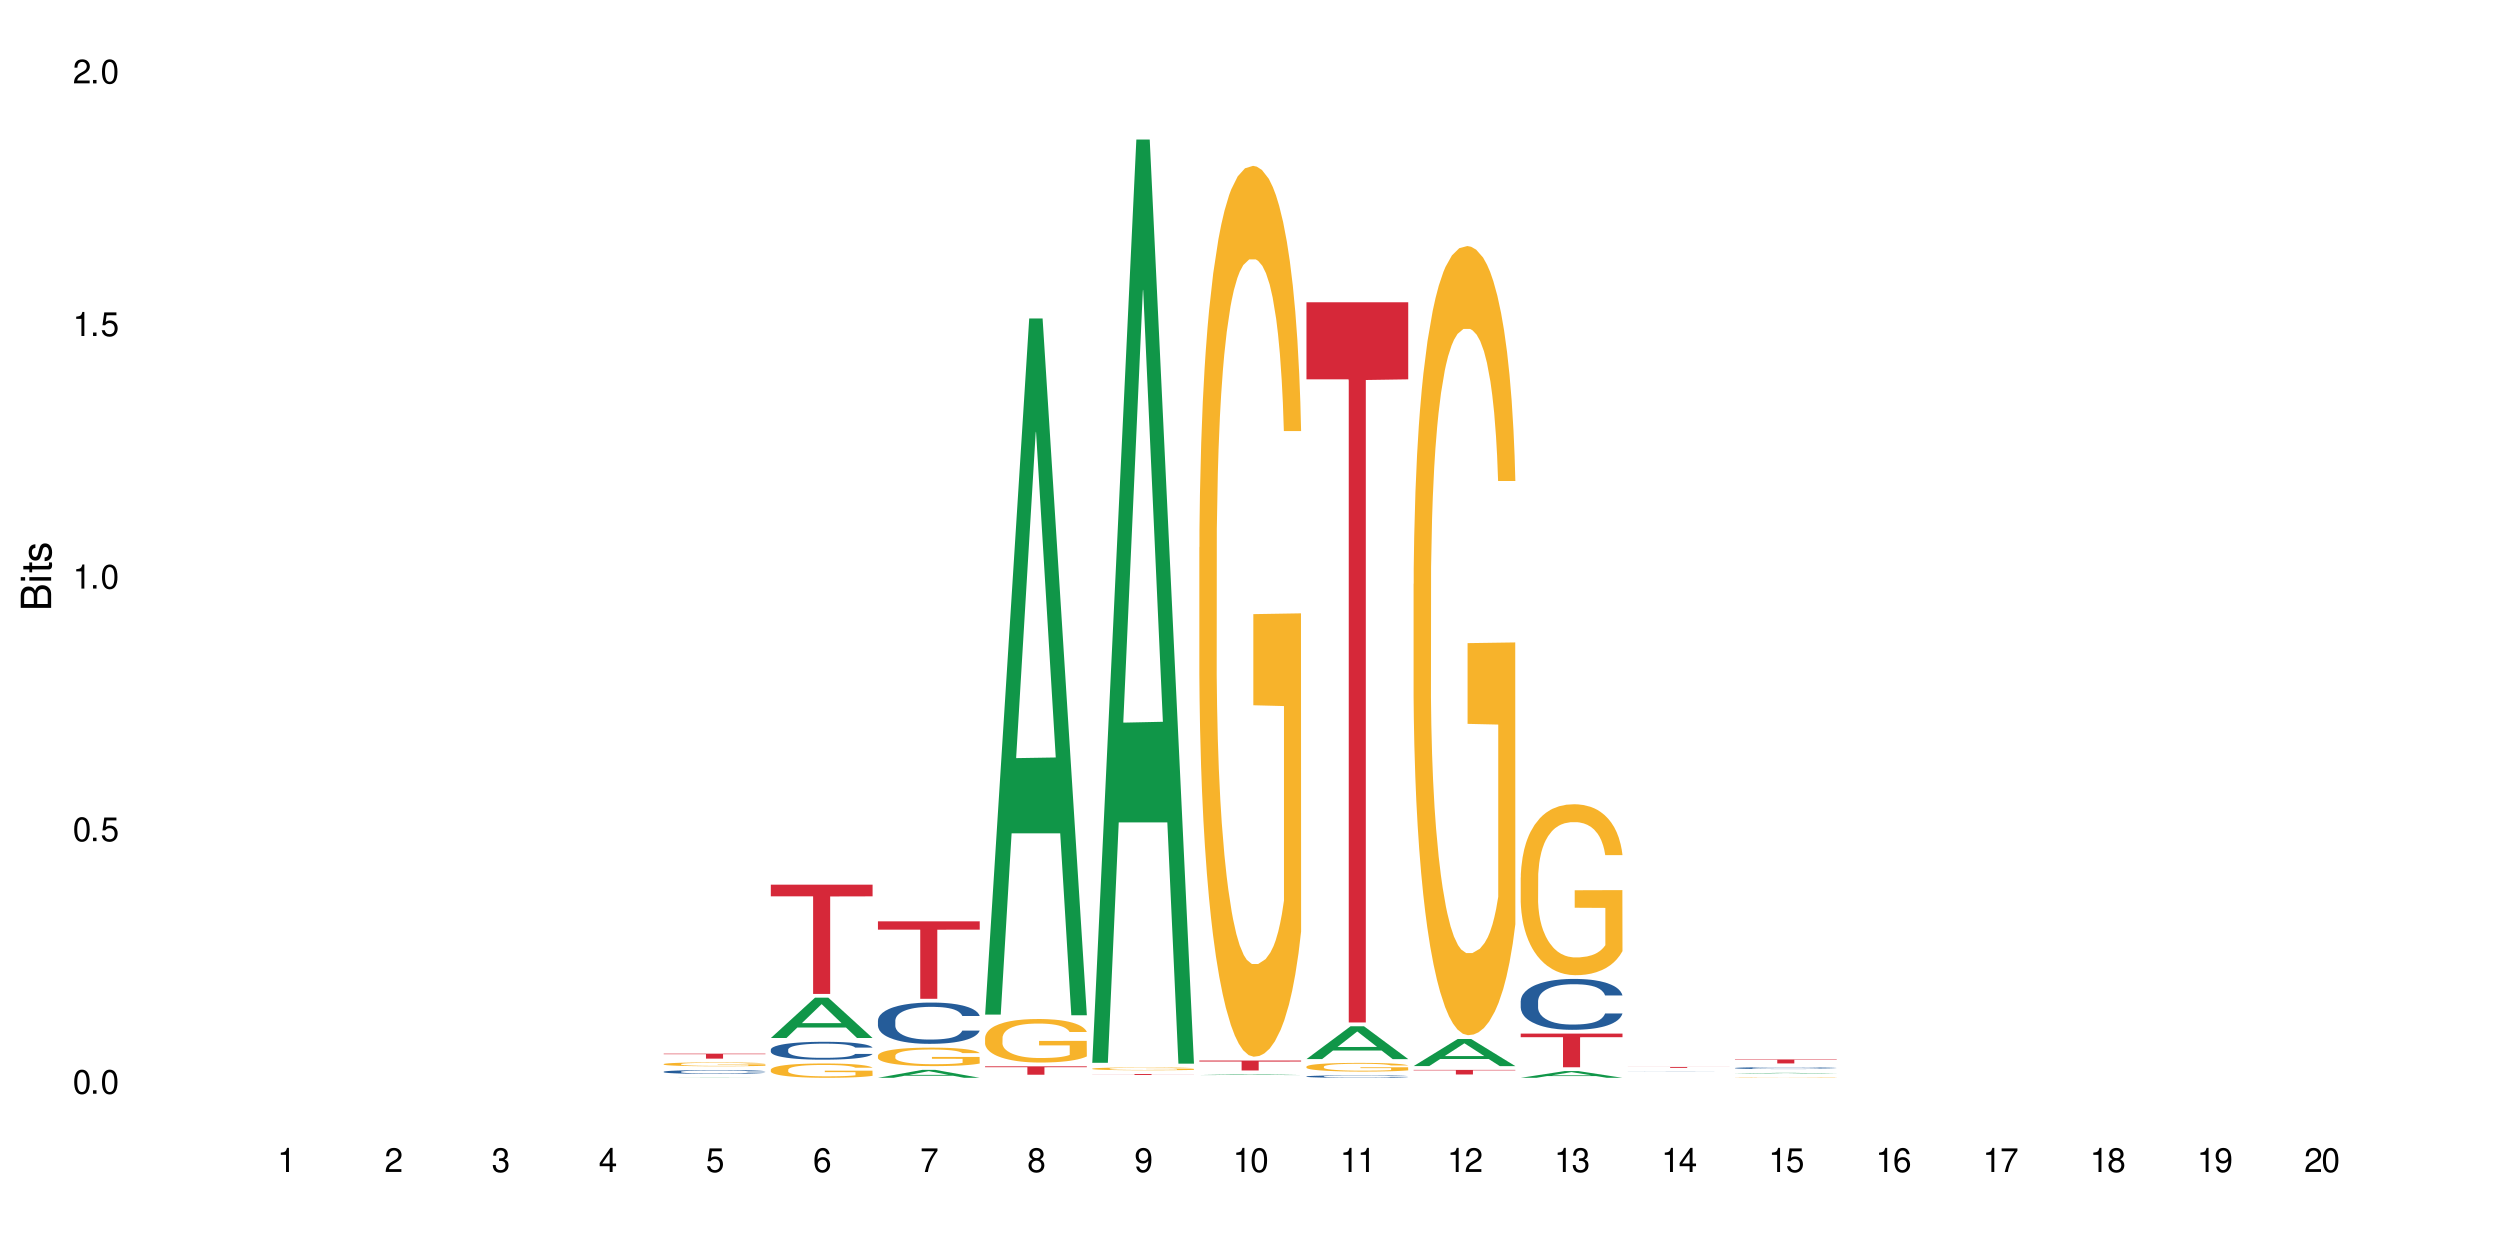 <?xml version="1.0" encoding="UTF-8"?>
<svg xmlns="http://www.w3.org/2000/svg" xmlns:xlink="http://www.w3.org/1999/xlink" width="720" height="360" viewBox="0 0 720 360">
<defs>
<g>
<g id="glyph-0-0">
</g>
<g id="glyph-0-1">
<path d="M 2.641 -6.938 C 2 -6.938 1.422 -6.656 1.078 -6.172 C 0.641 -5.562 0.406 -4.641 0.406 -3.359 C 0.406 -1.016 1.188 0.219 2.641 0.219 C 4.078 0.219 4.859 -1.016 4.859 -3.297 C 4.859 -4.641 4.656 -5.547 4.203 -6.172 C 3.844 -6.656 3.281 -6.938 2.641 -6.938 Z M 2.641 -6.188 C 3.547 -6.188 4 -5.25 4 -3.375 C 4 -1.406 3.562 -0.484 2.625 -0.484 C 1.734 -0.484 1.281 -1.438 1.281 -3.344 C 1.281 -5.25 1.734 -6.188 2.641 -6.188 Z M 2.641 -6.188 "/>
</g>
<g id="glyph-0-2">
<path d="M 1.828 -1 L 0.828 -1 L 0.828 0 L 1.828 0 Z M 1.828 -1 "/>
</g>
<g id="glyph-0-3">
<path d="M 4.562 -6.797 L 1.062 -6.797 L 0.547 -3.094 L 1.328 -3.094 C 1.719 -3.562 2.047 -3.734 2.578 -3.734 C 3.484 -3.734 4.062 -3.109 4.062 -2.094 C 4.062 -1.125 3.484 -0.531 2.578 -0.531 C 1.828 -0.531 1.375 -0.906 1.188 -1.672 L 0.328 -1.672 C 0.453 -1.109 0.547 -0.844 0.75 -0.594 C 1.125 -0.078 1.828 0.219 2.594 0.219 C 3.969 0.219 4.922 -0.781 4.922 -2.219 C 4.922 -3.562 4.031 -4.484 2.719 -4.484 C 2.25 -4.484 1.859 -4.359 1.469 -4.062 L 1.734 -5.969 L 4.562 -5.969 Z M 4.562 -6.797 "/>
</g>
<g id="glyph-0-4">
<path d="M 2.484 -4.938 L 2.484 0 L 3.328 0 L 3.328 -6.938 L 2.766 -6.938 C 2.469 -5.875 2.281 -5.734 0.984 -5.562 L 0.984 -4.938 Z M 2.484 -4.938 "/>
</g>
<g id="glyph-0-5">
<path d="M 4.859 -0.828 L 1.281 -0.828 C 1.359 -1.406 1.672 -1.781 2.5 -2.281 L 3.469 -2.828 C 4.406 -3.344 4.906 -4.062 4.906 -4.906 C 4.906 -5.484 4.672 -6.031 4.266 -6.406 C 3.859 -6.766 3.375 -6.938 2.719 -6.938 C 1.859 -6.938 1.219 -6.625 0.844 -6.031 C 0.609 -5.672 0.5 -5.234 0.484 -4.531 L 1.328 -4.531 C 1.359 -5.016 1.406 -5.281 1.531 -5.516 C 1.75 -5.938 2.188 -6.203 2.703 -6.203 C 3.469 -6.203 4.031 -5.641 4.031 -4.891 C 4.031 -4.344 3.719 -3.859 3.125 -3.516 L 2.234 -3 C 0.812 -2.172 0.406 -1.531 0.328 -0.016 L 4.859 -0.016 Z M 4.859 -0.828 "/>
</g>
<g id="glyph-0-6">
<path d="M 2.125 -3.188 L 2.578 -3.188 C 3.5 -3.188 3.984 -2.766 3.984 -1.922 C 3.984 -1.062 3.469 -0.531 2.594 -0.531 C 1.656 -0.531 1.203 -1 1.156 -2.016 L 0.312 -2.016 C 0.344 -1.453 0.438 -1.094 0.609 -0.781 C 0.953 -0.109 1.625 0.219 2.547 0.219 C 3.953 0.219 4.859 -0.625 4.859 -1.938 C 4.859 -2.828 4.516 -3.297 3.703 -3.594 C 4.344 -3.844 4.656 -4.328 4.656 -5.031 C 4.656 -6.219 3.875 -6.938 2.578 -6.938 C 1.203 -6.938 0.484 -6.172 0.453 -4.703 L 1.297 -4.703 C 1.312 -5.125 1.344 -5.359 1.453 -5.578 C 1.641 -5.969 2.062 -6.203 2.594 -6.203 C 3.344 -6.203 3.797 -5.75 3.797 -5 C 3.797 -4.516 3.609 -4.219 3.25 -4.047 C 3.016 -3.953 2.703 -3.922 2.125 -3.906 Z M 2.125 -3.188 "/>
</g>
<g id="glyph-0-7">
<path d="M 3.141 -1.672 L 3.141 0 L 3.984 0 L 3.984 -1.672 L 4.984 -1.672 L 4.984 -2.438 L 3.984 -2.438 L 3.984 -6.938 L 3.359 -6.938 L 0.266 -2.578 L 0.266 -1.672 Z M 3.141 -2.438 L 1 -2.438 L 3.141 -5.5 Z M 3.141 -2.438 "/>
</g>
<g id="glyph-0-8">
<path d="M 4.781 -5.125 C 4.609 -6.266 3.891 -6.938 2.844 -6.938 C 2.094 -6.938 1.422 -6.578 1.031 -5.953 C 0.594 -5.266 0.406 -4.422 0.406 -3.172 C 0.406 -2 0.578 -1.25 0.984 -0.641 C 1.359 -0.078 1.953 0.219 2.703 0.219 C 3.984 0.219 4.922 -0.75 4.922 -2.094 C 4.922 -3.375 4.062 -4.281 2.844 -4.281 C 2.172 -4.281 1.641 -4.031 1.281 -3.516 C 1.281 -5.234 1.828 -6.188 2.797 -6.188 C 3.391 -6.188 3.797 -5.797 3.938 -5.125 Z M 2.734 -3.531 C 3.547 -3.531 4.062 -2.953 4.062 -2.031 C 4.062 -1.156 3.484 -0.531 2.703 -0.531 C 1.922 -0.531 1.328 -1.188 1.328 -2.078 C 1.328 -2.938 1.906 -3.531 2.734 -3.531 Z M 2.734 -3.531 "/>
</g>
<g id="glyph-0-9">
<path d="M 4.984 -6.797 L 0.438 -6.797 L 0.438 -5.969 L 4.109 -5.969 C 2.5 -3.656 1.828 -2.234 1.328 0 L 2.219 0 C 2.594 -2.172 3.453 -4.047 4.984 -6.094 Z M 4.984 -6.797 "/>
</g>
<g id="glyph-0-10">
<path d="M 3.75 -3.656 C 4.469 -4.094 4.688 -4.438 4.688 -5.078 C 4.688 -6.172 3.844 -6.938 2.641 -6.938 C 1.438 -6.938 0.594 -6.172 0.594 -5.094 C 0.594 -4.438 0.812 -4.094 1.516 -3.656 C 0.734 -3.266 0.359 -2.703 0.359 -1.922 C 0.359 -0.656 1.281 0.219 2.641 0.219 C 3.984 0.219 4.922 -0.656 4.922 -1.922 C 4.922 -2.703 4.531 -3.266 3.75 -3.656 Z M 2.641 -6.188 C 3.359 -6.188 3.812 -5.75 3.812 -5.062 C 3.812 -4.406 3.344 -3.984 2.641 -3.984 C 1.922 -3.984 1.453 -4.406 1.453 -5.078 C 1.453 -5.75 1.922 -6.188 2.641 -6.188 Z M 2.641 -3.266 C 3.484 -3.266 4.062 -2.719 4.062 -1.906 C 4.062 -1.078 3.484 -0.531 2.625 -0.531 C 1.797 -0.531 1.219 -1.094 1.219 -1.906 C 1.219 -2.719 1.781 -3.266 2.641 -3.266 Z M 2.641 -3.266 "/>
</g>
<g id="glyph-0-11">
<path d="M 0.516 -1.578 C 0.672 -0.453 1.406 0.219 2.438 0.219 C 3.188 0.219 3.859 -0.141 4.266 -0.766 C 4.688 -1.453 4.891 -2.297 4.891 -3.547 C 4.891 -4.719 4.703 -5.453 4.312 -6.078 C 3.938 -6.641 3.344 -6.938 2.594 -6.938 C 1.297 -6.938 0.359 -5.969 0.359 -4.625 C 0.359 -3.344 1.234 -2.453 2.453 -2.453 C 3.094 -2.453 3.578 -2.672 4.016 -3.203 C 4 -1.484 3.469 -0.531 2.5 -0.531 C 1.906 -0.531 1.484 -0.906 1.359 -1.578 Z M 2.578 -6.203 C 3.375 -6.203 3.969 -5.531 3.969 -4.641 C 3.969 -3.797 3.391 -3.188 2.547 -3.188 C 1.734 -3.188 1.234 -3.766 1.234 -4.688 C 1.234 -5.562 1.797 -6.203 2.578 -6.203 Z M 2.578 -6.203 "/>
</g>
<g id="glyph-1-0">
</g>
<g id="glyph-1-1">
<path d="M 0 -0.953 L 0 -4.891 C 0 -5.719 -0.234 -6.344 -0.734 -6.797 C -1.188 -7.234 -1.812 -7.469 -2.5 -7.469 C -3.547 -7.469 -4.188 -7 -4.625 -5.875 C -4.984 -6.688 -5.625 -7.094 -6.531 -7.094 C -7.172 -7.094 -7.734 -6.859 -8.141 -6.391 C -8.562 -5.922 -8.75 -5.344 -8.75 -4.5 L -8.75 -0.953 Z M -4.984 -2.062 L -7.766 -2.062 L -7.766 -4.219 C -7.766 -4.844 -7.688 -5.203 -7.453 -5.5 C -7.219 -5.812 -6.859 -5.969 -6.375 -5.969 C -5.891 -5.969 -5.531 -5.812 -5.297 -5.5 C -5.062 -5.203 -4.984 -4.844 -4.984 -4.219 Z M -0.984 -2.062 L -4 -2.062 L -4 -4.781 C -4 -5.766 -3.438 -6.359 -2.484 -6.359 C -1.547 -6.359 -0.984 -5.766 -0.984 -4.781 Z M -0.984 -2.062 "/>
</g>
<g id="glyph-1-2">
<path d="M -6.281 -1.797 L -6.281 -0.797 L 0 -0.797 L 0 -1.797 Z M -8.75 -1.797 L -8.75 -0.797 L -7.484 -0.797 L -7.484 -1.797 Z M -8.75 -1.797 "/>
</g>
<g id="glyph-1-3">
<path d="M -6.281 -3.047 L -6.281 -2.016 L -8.016 -2.016 L -8.016 -1.016 L -6.281 -1.016 L -6.281 -0.172 L -5.469 -0.172 L -5.469 -1.016 L -0.719 -1.016 C -0.078 -1.016 0.281 -1.453 0.281 -2.234 C 0.281 -2.5 0.25 -2.719 0.188 -3.047 L -0.641 -3.047 C -0.609 -2.906 -0.594 -2.766 -0.594 -2.562 C -0.594 -2.141 -0.719 -2.016 -1.156 -2.016 L -5.469 -2.016 L -5.469 -3.047 Z M -6.281 -3.047 "/>
</g>
<g id="glyph-1-4">
<path d="M -4.531 -5.25 C -5.766 -5.25 -6.469 -4.422 -6.469 -2.969 C -6.469 -1.516 -5.719 -0.562 -4.547 -0.562 C -3.562 -0.562 -3.094 -1.062 -2.734 -2.562 L -2.516 -3.484 C -2.344 -4.188 -2.094 -4.469 -1.641 -4.469 C -1.047 -4.469 -0.641 -3.875 -0.641 -3 C -0.641 -2.453 -0.797 -2 -1.062 -1.75 C -1.25 -1.594 -1.422 -1.531 -1.875 -1.469 L -1.875 -0.406 C -0.422 -0.453 0.281 -1.266 0.281 -2.922 C 0.281 -4.5 -0.5 -5.516 -1.719 -5.516 C -2.656 -5.516 -3.172 -4.984 -3.469 -3.734 L -3.703 -2.766 C -3.891 -1.953 -4.156 -1.609 -4.594 -1.609 C -5.188 -1.609 -5.547 -2.125 -5.547 -2.938 C -5.547 -3.75 -5.203 -4.172 -4.531 -4.203 Z M -4.531 -5.25 "/>
</g>
</g>
</defs>
<rect x="-72" y="-36" width="864" height="432" fill="rgb(100%, 100%, 100%)" fill-opacity="1"/>
<path fill-rule="nonzero" fill="rgb(6.275%, 58.824%, 28.235%)" fill-opacity="1" d="M 191.145 310.41 L 191.176 310.41 L 203.855 310.371 L 207.707 310.371 L 220.453 310.41 L 215.977 310.41 L 212.781 310.402 L 198.785 310.402 L 195.652 310.41 L 191.145 310.41 L 200.129 310.395 L 211.496 310.395 L 205.828 310.379 L 205.703 310.379 L 200.098 310.395 L 200.129 310.395 Z M 191.145 310.41 "/>
<path fill-rule="nonzero" fill="rgb(14.51%, 36.078%, 60%)" fill-opacity="1" d="M 191.145 308.656 L 191.18 308.656 L 191.18 308.633 L 191.285 308.594 L 191.535 308.547 L 191.785 308.512 L 192.43 308.453 L 193.324 308.395 L 194.254 308.352 L 194.93 308.324 L 195.539 308.305 L 196.934 308.266 L 197.828 308.246 L 198.793 308.23 L 199.973 308.211 L 200.828 308.203 L 202.758 308.184 L 204.188 308.18 L 205.297 308.176 L 207.691 308.176 L 209.121 308.18 L 210.16 308.184 L 211.301 308.191 L 212.266 308.203 L 213.949 308.223 L 215.449 308.254 L 216.129 308.27 L 217.199 308.301 L 218.023 308.332 L 218.594 308.355 L 219.238 308.395 L 219.809 308.441 L 220.238 308.492 L 220.453 308.535 L 215.449 308.535 L 215.199 308.496 L 214.914 308.465 L 214.375 308.422 L 213.84 308.391 L 213.09 308.363 L 212.41 308.344 L 211.48 308.324 L 210.66 308.312 L 209.801 308.305 L 208.98 308.297 L 207.406 308.289 L 205.582 308.289 L 204.902 308.293 L 203.512 308.301 L 202.758 308.309 L 201.688 308.32 L 200.938 308.336 L 200.043 308.355 L 199.434 308.371 L 198.684 308.398 L 198.148 308.422 L 197.539 308.457 L 197.184 308.48 L 196.863 308.512 L 196.574 308.543 L 196.359 308.578 L 196.219 308.617 L 196.148 308.652 L 196.148 308.809 L 196.219 308.848 L 196.398 308.891 L 196.863 308.953 L 197.539 309.004 L 198.328 309.047 L 199.078 309.078 L 199.508 309.094 L 200.078 309.109 L 200.973 309.129 L 202.258 309.148 L 203.008 309.156 L 204.152 309.164 L 205.332 309.168 L 206.906 309.168 L 208.301 309.164 L 209.23 309.16 L 210.195 309.152 L 211.516 309.137 L 212.34 309.117 L 213.055 309.098 L 213.59 309.082 L 213.949 309.062 L 214.484 309.031 L 214.914 308.996 L 215.234 308.961 L 215.449 308.93 L 220.453 308.93 L 220.238 308.969 L 219.918 309.008 L 219.594 309.039 L 219.094 309.074 L 218.523 309.105 L 217.699 309.141 L 217.02 309.164 L 216.129 309.188 L 215.305 309.207 L 214.414 309.227 L 213.09 309.246 L 212.23 309.254 L 211.301 309.266 L 210.195 309.273 L 208.801 309.281 L 207.301 309.285 L 205.906 309.285 L 204.402 309.281 L 203.297 309.277 L 201.832 309.27 L 200.008 309.25 L 198.684 309.234 L 197.648 309.215 L 196.754 309.191 L 195.754 309.164 L 194.469 309.121 L 193.68 309.086 L 193.145 309.059 L 192.535 309.02 L 192.109 308.984 L 191.605 308.926 L 191.25 308.855 L 191.145 308.797 Z M 191.145 308.656 "/>
<path fill-rule="nonzero" fill="rgb(96.863%, 70.196%, 16.863%)" fill-opacity="1" d="M 191.145 306.449 L 191.18 306.449 L 191.18 306.43 L 191.32 306.383 L 191.68 306.32 L 192.145 306.27 L 192.645 306.227 L 192.965 306.207 L 193.5 306.176 L 193.965 306.152 L 195.145 306.105 L 196.648 306.062 L 197.469 306.047 L 198.398 306.027 L 199.723 306.008 L 200.328 306 L 202.188 305.984 L 204.297 305.977 L 206.621 305.973 L 207.691 305.973 L 209.156 305.977 L 211.16 305.988 L 212.305 306 L 213.195 306.008 L 214.125 306.023 L 215.27 306.043 L 216.344 306.066 L 217.199 306.09 L 218.059 306.121 L 218.773 306.156 L 219.379 306.191 L 219.918 306.234 L 220.238 306.27 L 220.453 306.305 L 215.484 306.305 L 215.199 306.27 L 214.875 306.242 L 214.34 306.207 L 213.805 306.184 L 213.27 306.164 L 212.266 306.137 L 211.41 306.121 L 210.336 306.105 L 209.301 306.098 L 208.121 306.09 L 205.512 306.09 L 203.797 306.098 L 202.797 306.105 L 202.082 306.113 L 201.078 306.129 L 200.473 306.141 L 200.113 306.148 L 199.043 306.18 L 198.328 306.207 L 197.934 306.227 L 197.434 306.258 L 197.074 306.285 L 196.684 306.328 L 196.469 306.359 L 196.184 306.426 L 196.148 306.609 L 196.254 306.648 L 196.469 306.691 L 196.754 306.727 L 197.184 306.766 L 197.613 306.797 L 198.363 306.836 L 199.008 306.863 L 199.508 306.879 L 200.473 306.906 L 200.863 306.918 L 201.793 306.938 L 202.758 306.949 L 203.938 306.961 L 204.832 306.969 L 206.262 306.973 L 208.086 306.973 L 210.23 306.969 L 211.59 306.961 L 212.52 306.949 L 213.125 306.945 L 213.875 306.934 L 214.414 306.922 L 214.914 306.91 L 215.52 306.895 L 215.52 306.648 L 206.691 306.648 L 206.691 306.535 L 220.418 306.535 L 220.453 306.934 L 219.703 306.961 L 218.773 306.988 L 217.879 307.008 L 216.949 307.023 L 215.629 307.043 L 214.555 307.055 L 212.91 307.07 L 211.41 307.078 L 209.836 307.086 L 208.441 307.09 L 206.797 307.09 L 205.332 307.086 L 203.762 307.082 L 202.508 307.074 L 201.367 307.062 L 200.223 307.051 L 198.793 307.027 L 197.863 307.012 L 195.934 306.965 L 195.074 306.938 L 194.504 306.914 L 193.93 306.891 L 193.324 306.859 L 192.75 306.824 L 192.32 306.793 L 191.93 306.758 L 191.645 306.723 L 191.355 306.68 L 191.215 306.641 L 191.145 306.609 Z M 191.145 306.449 "/>
<path fill-rule="nonzero" fill="rgb(83.922%, 15.686%, 22.353%)" fill-opacity="1" d="M 191.145 303.453 L 220.453 303.453 L 220.453 303.609 L 208.238 303.609 L 208.238 304.887 L 203.324 304.887 L 203.324 303.609 L 191.145 303.609 Z M 191.145 303.453 "/>
<path fill-rule="nonzero" fill="rgb(6.275%, 58.824%, 28.235%)" fill-opacity="1" d="M 221.996 298.945 L 222.027 298.934 L 234.711 287.336 L 238.562 287.336 L 251.305 298.953 L 246.828 298.953 L 243.633 295.922 L 229.637 295.922 L 226.504 298.945 L 221.996 298.945 L 230.984 294.668 L 242.352 294.656 L 236.684 289.234 L 236.621 289.223 L 236.559 289.254 L 230.953 294.656 L 230.984 294.668 Z M 221.996 298.945 "/>
<path fill-rule="nonzero" fill="rgb(14.51%, 36.078%, 60%)" fill-opacity="1" d="M 221.996 302.281 L 222.031 302.277 L 222.031 302.164 L 222.137 301.984 L 222.391 301.758 L 222.641 301.605 L 223.281 301.324 L 224.176 301.059 L 225.105 300.852 L 225.785 300.727 L 226.391 300.633 L 227.785 300.461 L 228.68 300.371 L 229.645 300.289 L 230.824 300.211 L 231.684 300.164 L 233.613 300.086 L 235.043 300.055 L 236.148 300.039 L 238.547 300.039 L 239.977 300.059 L 241.012 300.082 L 242.156 300.121 L 243.121 300.164 L 244.801 300.266 L 246.301 300.398 L 246.98 300.473 L 248.055 300.621 L 248.875 300.762 L 249.445 300.883 L 250.09 301.059 L 250.664 301.27 L 251.09 301.508 L 251.305 301.711 L 246.301 301.711 L 246.051 301.523 L 245.766 301.379 L 245.23 301.184 L 244.691 301.047 L 243.941 300.91 L 243.262 300.82 L 242.336 300.73 L 241.512 300.676 L 240.652 300.633 L 239.832 300.605 L 238.258 300.578 L 236.438 300.578 L 235.758 300.586 L 234.363 300.625 L 233.613 300.656 L 232.539 300.723 L 231.789 300.785 L 230.895 300.879 L 230.289 300.957 L 229.539 301.082 L 229 301.188 L 228.395 301.344 L 228.035 301.461 L 227.715 301.594 L 227.43 301.75 L 227.215 301.914 L 227.07 302.09 L 227 302.258 L 227 302.988 L 227.07 303.16 L 227.25 303.355 L 227.715 303.645 L 228.395 303.895 L 229.18 304.09 L 229.93 304.23 L 230.359 304.297 L 230.93 304.375 L 231.824 304.469 L 233.113 304.562 L 233.863 304.602 L 235.008 304.637 L 236.188 304.656 L 237.758 304.656 L 239.152 304.637 L 240.082 304.613 L 241.047 304.574 L 242.371 304.496 L 243.191 304.422 L 243.906 304.332 L 244.441 304.242 L 244.801 304.168 L 245.336 304.02 L 245.766 303.859 L 246.086 303.695 L 246.301 303.535 L 251.305 303.535 L 251.09 303.723 L 250.77 303.906 L 250.449 304.043 L 249.949 304.207 L 249.375 304.355 L 248.555 304.52 L 247.875 304.629 L 246.98 304.746 L 246.16 304.836 L 245.266 304.914 L 243.941 305.008 L 243.086 305.055 L 242.156 305.098 L 241.047 305.137 L 239.652 305.168 L 238.152 305.188 L 236.758 305.191 L 235.258 305.184 L 234.148 305.164 L 232.684 305.121 L 230.859 305.039 L 229.539 304.949 L 228.5 304.859 L 227.605 304.766 L 226.605 304.637 L 225.32 304.43 L 224.535 304.27 L 223.996 304.137 L 223.391 303.953 L 222.961 303.789 L 222.461 303.527 L 222.102 303.191 L 221.996 302.934 Z M 221.996 302.281 "/>
<path fill-rule="nonzero" fill="rgb(96.863%, 70.196%, 16.863%)" fill-opacity="1" d="M 221.996 308.047 L 222.031 308.043 L 222.031 307.969 L 222.176 307.801 L 222.531 307.566 L 222.996 307.371 L 223.496 307.223 L 223.82 307.145 L 224.355 307.031 L 224.82 306.945 L 226 306.777 L 227.5 306.617 L 228.32 306.551 L 229.25 306.484 L 230.574 306.414 L 231.184 306.387 L 233.039 306.328 L 235.148 306.289 L 237.473 306.277 L 238.547 306.281 L 240.012 306.297 L 242.012 306.34 L 243.156 306.375 L 244.051 306.414 L 244.98 306.465 L 246.121 306.539 L 247.195 306.629 L 248.055 306.719 L 248.91 306.832 L 249.625 306.953 L 250.234 307.086 L 250.77 307.246 L 251.09 307.375 L 251.305 307.508 L 246.336 307.508 L 246.051 307.375 L 245.73 307.273 L 245.195 307.148 L 244.656 307.059 L 244.121 306.988 L 243.121 306.891 L 242.262 306.828 L 241.191 306.777 L 240.152 306.742 L 238.973 306.719 L 238.258 306.711 L 236.363 306.711 L 234.648 306.738 L 233.648 306.77 L 232.934 306.801 L 231.934 306.855 L 230.969 306.93 L 229.895 307.047 L 229.18 307.152 L 228.785 307.227 L 228.285 307.34 L 227.93 307.441 L 227.535 307.594 L 227.32 307.703 L 227.035 307.961 L 227 308.641 L 227.105 308.785 L 227.32 308.938 L 227.605 309.074 L 228.035 309.219 L 228.465 309.328 L 229.215 309.477 L 229.859 309.574 L 230.359 309.637 L 231.324 309.738 L 231.719 309.773 L 232.648 309.84 L 233.613 309.895 L 234.793 309.938 L 235.688 309.961 L 237.117 309.98 L 238.938 309.98 L 241.082 309.957 L 242.441 309.93 L 243.371 309.898 L 243.977 309.871 L 244.73 309.828 L 245.266 309.793 L 245.766 309.75 L 246.375 309.688 L 246.375 308.785 L 237.543 308.781 L 237.543 308.359 L 251.27 308.355 L 251.305 309.828 L 250.555 309.934 L 249.625 310.031 L 248.73 310.105 L 247.805 310.168 L 246.48 310.242 L 245.406 310.285 L 243.766 310.34 L 242.262 310.375 L 240.691 310.395 L 239.297 310.406 L 237.652 310.41 L 236.188 310.402 L 234.613 310.379 L 233.363 310.352 L 232.219 310.312 L 231.074 310.266 L 229.645 310.184 L 228.715 310.121 L 227.75 310.043 L 226.785 309.945 L 225.926 309.844 L 225.355 309.766 L 224.785 309.676 L 224.176 309.562 L 223.605 309.434 L 223.176 309.316 L 222.781 309.184 L 222.496 309.059 L 222.211 308.891 L 222.066 308.754 L 221.996 308.637 Z M 221.996 308.047 "/>
<path fill-rule="nonzero" fill="rgb(83.922%, 15.686%, 22.353%)" fill-opacity="1" d="M 221.996 254.781 L 251.305 254.781 L 251.305 258.148 L 239.09 258.18 L 239.09 286.25 L 234.176 286.25 L 234.176 258.207 L 234.105 258.148 L 221.996 258.148 Z M 221.996 254.781 "/>
<path fill-rule="nonzero" fill="rgb(6.275%, 58.824%, 28.235%)" fill-opacity="1" d="M 252.848 310.41 L 252.879 310.406 L 265.562 308.129 L 269.414 308.129 L 282.16 310.41 L 277.68 310.41 L 274.488 309.816 L 260.488 309.816 L 257.359 310.41 L 252.848 310.41 L 261.836 309.57 L 273.203 309.566 L 267.535 308.5 L 267.473 308.5 L 267.41 308.504 L 261.805 309.566 L 261.836 309.57 Z M 252.848 310.41 "/>
<path fill-rule="nonzero" fill="rgb(14.51%, 36.078%, 60%)" fill-opacity="1" d="M 252.848 293.914 L 252.883 293.906 L 252.883 293.645 L 252.992 293.23 L 253.242 292.711 L 253.492 292.352 L 254.137 291.711 L 255.027 291.09 L 255.957 290.613 L 256.637 290.332 L 257.246 290.113 L 258.641 289.711 L 259.531 289.504 L 260.496 289.32 L 261.676 289.137 L 262.535 289.027 L 264.465 288.855 L 265.895 288.777 L 267.004 288.746 L 269.398 288.746 L 270.828 288.789 L 271.863 288.844 L 273.008 288.93 L 273.973 289.027 L 275.652 289.266 L 277.156 289.57 L 277.832 289.746 L 278.906 290.082 L 279.727 290.406 L 280.301 290.691 L 280.945 291.09 L 281.516 291.582 L 281.945 292.133 L 282.16 292.602 L 277.156 292.602 L 276.906 292.168 L 276.617 291.828 L 276.082 291.383 L 275.547 291.07 L 274.797 290.754 L 274.117 290.547 L 273.188 290.344 L 272.363 290.211 L 271.508 290.113 L 270.684 290.047 L 269.113 289.984 L 267.289 289.984 L 266.609 290.004 L 265.215 290.094 L 264.465 290.168 L 263.395 290.32 L 262.641 290.461 L 261.75 290.68 L 261.141 290.863 L 260.391 291.145 L 259.855 291.395 L 259.246 291.754 L 258.891 292.027 L 258.566 292.328 L 258.281 292.688 L 258.066 293.066 L 257.926 293.469 L 257.852 293.859 L 257.852 295.543 L 257.926 295.934 L 258.102 296.391 L 258.566 297.055 L 259.246 297.629 L 260.031 298.086 L 260.785 298.41 L 261.211 298.562 L 261.785 298.738 L 262.68 298.953 L 263.965 299.172 L 264.715 299.258 L 265.859 299.348 L 267.039 299.391 L 268.613 299.391 L 270.004 299.348 L 270.934 299.293 L 271.898 299.203 L 273.223 299.02 L 274.043 298.848 L 274.758 298.641 L 275.297 298.434 L 275.652 298.262 L 276.188 297.922 L 276.617 297.555 L 276.941 297.172 L 277.156 296.805 L 282.16 296.805 L 281.945 297.238 L 281.621 297.664 L 281.301 297.977 L 280.801 298.359 L 280.23 298.695 L 279.406 299.074 L 278.727 299.324 L 277.832 299.598 L 277.012 299.801 L 276.117 299.988 L 274.797 300.203 L 273.938 300.312 L 273.008 300.41 L 271.898 300.496 L 270.508 300.574 L 269.004 300.617 L 267.609 300.629 L 266.109 300.605 L 265 300.562 L 263.535 300.465 L 261.715 300.27 L 260.391 300.062 L 259.355 299.855 L 258.461 299.641 L 257.461 299.348 L 256.172 298.867 L 255.387 298.5 L 254.852 298.195 L 254.242 297.77 L 253.812 297.391 L 253.312 296.781 L 252.957 296.012 L 252.848 295.414 Z M 252.848 293.914 "/>
<path fill-rule="nonzero" fill="rgb(96.863%, 70.196%, 16.863%)" fill-opacity="1" d="M 252.848 303.996 L 252.883 303.992 L 252.883 303.895 L 253.027 303.676 L 253.383 303.371 L 253.848 303.125 L 254.352 302.93 L 254.672 302.828 L 255.207 302.68 L 255.672 302.574 L 256.852 302.355 L 258.352 302.152 L 259.176 302.062 L 260.105 301.98 L 261.426 301.887 L 262.035 301.855 L 263.895 301.777 L 266.004 301.727 L 268.324 301.715 L 269.398 301.719 L 270.863 301.738 L 272.863 301.789 L 274.008 301.84 L 274.902 301.887 L 275.832 301.953 L 276.977 302.047 L 278.047 302.164 L 278.906 302.281 L 279.766 302.43 L 280.48 302.586 L 281.086 302.754 L 281.621 302.957 L 281.945 303.129 L 282.16 303.301 L 277.191 303.301 L 276.906 303.129 L 276.582 302.996 L 276.047 302.836 L 275.512 302.719 L 274.973 302.629 L 273.973 302.5 L 273.117 302.422 L 272.043 302.355 L 271.008 302.312 L 269.828 302.281 L 269.113 302.273 L 267.219 302.273 L 265.5 302.309 L 264.5 302.344 L 263.785 302.383 L 262.785 302.457 L 262.176 302.516 L 261.82 302.555 L 260.746 302.707 L 260.031 302.844 L 259.641 302.934 L 259.141 303.082 L 258.781 303.211 L 258.391 303.406 L 258.176 303.551 L 257.887 303.883 L 257.852 304.758 L 257.961 304.945 L 258.176 305.145 L 258.461 305.32 L 258.891 305.504 L 259.316 305.645 L 260.07 305.836 L 260.711 305.961 L 261.211 306.043 L 262.176 306.176 L 262.57 306.219 L 263.5 306.309 L 264.465 306.375 L 265.645 306.434 L 266.539 306.465 L 267.969 306.488 L 269.793 306.488 L 271.938 306.457 L 273.293 306.418 L 274.223 306.379 L 274.832 306.348 L 275.582 306.293 L 276.117 306.242 L 276.617 306.191 L 277.227 306.109 L 277.227 304.945 L 268.398 304.941 L 268.398 304.395 L 282.121 304.391 L 282.16 306.293 L 281.406 306.426 L 280.48 306.551 L 279.586 306.648 L 278.656 306.73 L 277.332 306.824 L 276.262 306.883 L 274.617 306.949 L 273.117 306.992 L 271.543 307.023 L 270.148 307.039 L 268.504 307.043 L 267.039 307.031 L 265.465 307.004 L 264.215 306.965 L 263.07 306.914 L 261.926 306.852 L 260.496 306.75 L 259.57 306.668 L 258.602 306.566 L 257.637 306.445 L 256.781 306.312 L 256.207 306.211 L 255.637 306.094 L 255.027 305.945 L 254.457 305.781 L 254.027 305.629 L 253.637 305.461 L 253.348 305.301 L 253.062 305.082 L 252.922 304.906 L 252.848 304.754 Z M 252.848 303.996 "/>
<path fill-rule="nonzero" fill="rgb(83.922%, 15.686%, 22.353%)" fill-opacity="1" d="M 252.848 265.348 L 282.16 265.348 L 282.16 267.738 L 269.941 267.758 L 269.941 287.66 L 265.027 287.66 L 265.027 267.777 L 264.957 267.738 L 252.848 267.738 Z M 252.848 265.348 "/>
<path fill-rule="nonzero" fill="rgb(6.275%, 58.824%, 28.235%)" fill-opacity="1" d="M 283.703 292.199 L 283.734 292.012 L 296.414 91.719 L 300.266 91.719 L 313.012 292.391 L 308.535 292.391 L 305.34 240.008 L 291.344 240.008 L 288.211 292.199 L 283.703 292.199 L 292.688 218.34 L 304.055 218.152 L 298.387 124.504 L 298.324 124.316 L 298.262 124.883 L 292.656 218.152 L 292.688 218.34 Z M 283.703 292.199 "/>
<path fill-rule="nonzero" fill="rgb(96.863%, 70.196%, 16.863%)" fill-opacity="1" d="M 283.703 298.848 L 283.738 298.836 L 283.738 298.605 L 283.879 298.09 L 284.238 297.379 L 284.703 296.797 L 285.203 296.336 L 285.523 296.098 L 286.059 295.754 L 286.523 295.5 L 287.703 294.988 L 289.207 294.504 L 290.027 294.301 L 290.957 294.105 L 292.281 293.887 L 292.887 293.809 L 294.746 293.625 L 296.855 293.508 L 299.18 293.473 L 300.25 293.484 L 301.715 293.531 L 303.719 293.656 L 304.863 293.773 L 305.754 293.887 L 306.684 294.035 L 307.828 294.266 L 308.902 294.539 L 309.758 294.816 L 310.617 295.156 L 311.332 295.523 L 311.938 295.926 L 312.477 296.406 L 312.797 296.809 L 313.012 297.207 L 308.043 297.207 L 307.758 296.809 L 307.434 296.5 L 306.898 296.121 L 306.363 295.844 L 305.828 295.629 L 304.828 295.328 L 303.969 295.148 L 302.895 294.988 L 301.859 294.883 L 300.68 294.816 L 299.965 294.793 L 298.07 294.793 L 296.355 294.871 L 295.355 294.965 L 294.641 295.055 L 293.637 295.227 L 293.031 295.363 L 292.672 295.457 L 291.602 295.812 L 290.887 296.133 L 290.492 296.348 L 289.992 296.691 L 289.637 297.004 L 289.242 297.461 L 289.027 297.805 L 288.742 298.582 L 288.707 300.645 L 288.812 301.078 L 289.027 301.551 L 289.312 301.961 L 289.742 302.395 L 290.172 302.727 L 290.922 303.176 L 291.566 303.473 L 292.066 303.668 L 293.031 303.977 L 293.422 304.078 L 294.352 304.285 L 295.316 304.445 L 296.496 304.582 L 297.391 304.652 L 298.82 304.711 L 300.645 304.711 L 302.789 304.641 L 304.148 304.551 L 305.078 304.457 L 305.684 304.379 L 306.434 304.25 L 306.973 304.137 L 307.473 304.012 L 308.078 303.816 L 308.078 301.078 L 299.25 301.066 L 299.25 299.785 L 312.977 299.773 L 313.012 304.25 L 312.262 304.562 L 311.332 304.859 L 310.438 305.086 L 309.508 305.281 L 308.188 305.5 L 307.113 305.637 L 305.469 305.797 L 303.969 305.902 L 302.395 305.969 L 301 306.004 L 299.355 306.016 L 297.891 305.992 L 296.32 305.926 L 295.066 305.832 L 293.926 305.719 L 292.781 305.57 L 291.352 305.328 L 290.422 305.133 L 289.457 304.895 L 288.492 304.605 L 287.633 304.297 L 287.062 304.059 L 286.488 303.781 L 285.883 303.438 L 285.309 303.051 L 284.883 302.695 L 284.488 302.293 L 284.203 301.914 L 283.914 301.398 L 283.773 300.988 L 283.703 300.633 Z M 283.703 298.848 "/>
<path fill-rule="nonzero" fill="rgb(83.922%, 15.686%, 22.353%)" fill-opacity="1" d="M 283.703 307.102 L 313.012 307.102 L 313.012 307.359 L 300.797 307.363 L 300.797 309.531 L 295.883 309.531 L 295.883 307.367 L 295.809 307.359 L 283.703 307.359 Z M 283.703 307.102 "/>
<path fill-rule="nonzero" fill="rgb(6.275%, 58.824%, 28.235%)" fill-opacity="1" d="M 314.555 306.086 L 314.586 305.836 L 327.27 40.176 L 331.121 40.176 L 343.863 306.336 L 339.387 306.336 L 336.191 236.859 L 322.195 236.859 L 319.062 306.086 L 314.555 306.086 L 323.543 208.121 L 334.91 207.871 L 329.242 83.66 L 329.18 83.41 L 329.117 84.16 L 323.512 207.871 L 323.543 208.121 Z M 314.555 306.086 "/>
<path fill-rule="nonzero" fill="rgb(96.863%, 70.196%, 16.863%)" fill-opacity="1" d="M 314.555 307.773 L 314.59 307.77 L 314.59 307.758 L 314.734 307.723 L 315.09 307.676 L 315.555 307.637 L 316.055 307.609 L 316.379 307.594 L 316.914 307.57 L 317.379 307.555 L 318.559 307.52 L 320.059 307.488 L 320.883 307.477 L 321.809 307.465 L 323.133 307.449 L 323.742 307.445 L 325.598 307.434 L 327.707 307.426 L 330.031 307.422 L 331.105 307.422 L 332.57 307.426 L 334.57 307.434 L 335.715 307.441 L 336.609 307.449 L 337.539 307.457 L 338.68 307.473 L 340.613 307.508 L 341.469 307.531 L 342.184 307.555 L 342.793 307.582 L 343.328 307.613 L 343.648 307.641 L 343.863 307.664 L 338.895 307.664 L 338.609 307.641 L 338.289 307.617 L 337.754 307.594 L 337.215 307.578 L 336.68 307.562 L 335.68 307.543 L 334.82 307.531 L 333.75 307.52 L 332.711 307.516 L 331.531 307.508 L 328.922 307.508 L 327.207 307.512 L 326.207 307.52 L 325.492 307.523 L 324.492 307.535 L 323.883 307.547 L 323.527 307.551 L 322.453 307.574 L 321.738 307.594 L 321.344 307.609 L 320.844 307.633 L 320.488 307.652 L 320.094 307.684 L 319.879 307.703 L 319.594 307.754 L 319.559 307.891 L 319.664 307.918 L 319.879 307.949 L 320.168 307.973 L 320.594 308.004 L 321.023 308.023 L 321.773 308.055 L 322.418 308.074 L 322.918 308.086 L 323.883 308.105 L 324.277 308.113 L 325.207 308.125 L 326.172 308.137 L 327.352 308.145 L 328.246 308.148 L 329.676 308.152 L 331.496 308.152 L 333.641 308.148 L 335 308.145 L 335.93 308.137 L 336.535 308.133 L 337.289 308.125 L 337.824 308.117 L 338.324 308.109 L 338.934 308.094 L 338.934 307.918 L 330.102 307.918 L 330.102 307.832 L 343.828 307.832 L 343.863 308.125 L 343.113 308.145 L 342.184 308.164 L 341.289 308.18 L 340.363 308.191 L 339.039 308.203 L 337.965 308.215 L 336.324 308.223 L 334.82 308.23 L 333.25 308.234 L 331.855 308.238 L 328.746 308.238 L 327.172 308.23 L 325.922 308.227 L 323.633 308.211 L 322.203 308.195 L 321.273 308.18 L 319.344 308.148 L 318.484 308.125 L 317.344 308.094 L 316.734 308.07 L 316.164 308.047 L 315.734 308.023 L 315.34 307.996 L 315.055 307.973 L 314.77 307.938 L 314.625 307.91 L 314.555 307.887 Z M 314.555 307.773 "/>
<path fill-rule="nonzero" fill="rgb(83.922%, 15.686%, 22.353%)" fill-opacity="1" d="M 314.555 309.324 L 343.863 309.324 L 343.863 309.352 L 331.648 309.352 L 331.648 309.598 L 326.734 309.598 L 326.734 309.352 L 314.555 309.352 Z M 314.555 309.324 "/>
<path fill-rule="nonzero" fill="rgb(6.275%, 58.824%, 28.235%)" fill-opacity="1" d="M 345.406 309.617 L 345.438 309.617 L 358.121 309.383 L 361.973 309.383 L 374.719 309.617 L 370.238 309.617 L 367.047 309.559 L 353.047 309.559 L 349.918 309.617 L 345.406 309.617 L 354.395 309.531 L 365.762 309.531 L 360.094 309.422 L 359.969 309.422 L 354.363 309.531 L 354.395 309.531 Z M 345.406 309.617 "/>
<path fill-rule="nonzero" fill="rgb(96.863%, 70.196%, 16.863%)" fill-opacity="1" d="M 345.406 157.656 L 345.441 157.422 L 345.441 152.734 L 345.586 142.191 L 345.945 127.664 L 346.406 115.711 L 346.91 106.34 L 347.23 101.418 L 347.766 94.391 L 348.23 89.234 L 349.41 78.691 L 350.91 68.848 L 351.734 64.633 L 352.664 60.648 L 353.984 56.195 L 354.594 54.555 L 356.453 50.805 L 358.562 48.465 L 360.883 47.762 L 361.957 47.996 L 363.422 48.934 L 365.426 51.508 L 366.566 53.852 L 367.461 56.195 L 368.391 59.242 L 369.535 63.93 L 370.605 69.551 L 371.465 75.176 L 372.324 82.207 L 373.039 89.703 L 373.645 97.906 L 374.18 107.746 L 374.504 115.945 L 374.719 124.148 L 369.75 124.148 L 369.465 115.945 L 369.141 109.621 L 368.605 101.887 L 368.07 96.266 L 367.531 91.812 L 366.531 85.719 L 365.676 81.973 L 364.602 78.691 L 363.566 76.582 L 362.387 75.176 L 361.672 74.707 L 359.777 74.707 L 358.062 76.348 L 357.059 78.223 L 356.344 80.098 L 355.344 83.609 L 354.738 86.422 L 354.379 88.297 L 353.309 95.562 L 352.59 102.121 L 352.199 106.574 L 351.699 113.605 L 351.34 119.93 L 350.949 129.305 L 350.734 136.332 L 350.445 152.266 L 350.41 194.445 L 350.52 203.348 L 350.734 212.953 L 351.02 221.391 L 351.449 230.293 L 351.875 237.09 L 352.629 246.227 L 353.27 252.32 L 353.77 256.305 L 354.738 262.629 L 355.129 264.738 L 356.059 268.957 L 357.023 272.238 L 358.203 275.051 L 359.098 276.457 L 360.527 277.625 L 362.352 277.625 L 364.496 276.223 L 365.852 274.348 L 366.781 272.473 L 367.391 270.832 L 368.141 268.254 L 368.676 265.91 L 369.176 263.332 L 369.785 259.352 L 369.785 203.348 L 360.957 203.113 L 360.957 176.871 L 374.684 176.637 L 374.719 268.254 L 373.969 274.582 L 373.039 280.672 L 372.145 285.359 L 371.215 289.344 L 369.891 293.793 L 368.82 296.605 L 367.176 299.887 L 365.676 301.996 L 364.102 303.402 L 362.707 304.105 L 361.062 304.34 L 359.598 303.871 L 358.023 302.465 L 356.773 300.59 L 355.629 298.246 L 354.484 295.199 L 353.055 290.281 L 352.129 286.297 L 351.16 281.375 L 350.195 275.52 L 349.34 269.191 L 348.766 264.27 L 348.195 258.648 L 347.586 251.617 L 347.016 243.652 L 346.586 236.387 L 346.195 228.188 L 345.906 220.453 L 345.621 209.91 L 345.48 201.473 L 345.406 194.211 Z M 345.406 157.656 "/>
<path fill-rule="nonzero" fill="rgb(83.922%, 15.686%, 22.353%)" fill-opacity="1" d="M 345.406 305.426 L 374.719 305.426 L 374.719 305.73 L 362.5 305.734 L 362.5 308.301 L 357.586 308.301 L 357.586 305.738 L 357.516 305.73 L 345.406 305.73 Z M 345.406 305.426 "/>
<path fill-rule="nonzero" fill="rgb(6.275%, 58.824%, 28.235%)" fill-opacity="1" d="M 376.262 305.016 L 376.293 305.008 L 388.973 295.559 L 392.824 295.559 L 405.57 305.023 L 401.094 305.023 L 397.898 302.555 L 383.902 302.555 L 380.77 305.016 L 376.262 305.016 L 385.246 301.531 L 396.613 301.523 L 390.945 297.105 L 390.883 297.098 L 390.82 297.125 L 385.215 301.523 L 385.246 301.531 Z M 376.262 305.016 "/>
<path fill-rule="nonzero" fill="rgb(14.51%, 36.078%, 60%)" fill-opacity="1" d="M 376.262 310.012 L 376.297 310.008 L 376.297 309.992 L 376.402 309.969 L 376.652 309.938 L 376.902 309.918 L 377.547 309.879 L 378.441 309.84 L 379.371 309.812 L 380.051 309.797 L 380.656 309.781 L 382.051 309.758 L 382.945 309.746 L 383.91 309.734 L 385.09 309.723 L 385.945 309.719 L 387.879 309.707 L 389.309 309.703 L 390.414 309.699 L 392.809 309.699 L 394.238 309.703 L 395.277 309.707 L 396.418 309.711 L 397.387 309.719 L 399.066 309.73 L 400.566 309.75 L 401.246 309.762 L 402.316 309.781 L 403.141 309.801 L 403.711 309.816 L 404.355 309.84 L 404.926 309.871 L 405.355 309.902 L 405.57 309.93 L 400.566 309.93 L 400.316 309.906 L 400.031 309.887 L 399.492 309.859 L 398.957 309.84 L 398.207 309.82 L 397.527 309.809 L 396.598 309.797 L 395.777 309.789 L 394.918 309.781 L 394.098 309.777 L 392.523 309.773 L 390.699 309.773 L 390.023 309.777 L 388.629 309.781 L 387.879 309.785 L 386.805 309.793 L 386.055 309.805 L 385.16 309.816 L 384.555 309.828 L 383.801 309.844 L 383.266 309.859 L 382.66 309.879 L 382.301 309.898 L 381.98 309.914 L 381.691 309.938 L 381.48 309.961 L 381.336 309.984 L 381.266 310.008 L 381.266 310.105 L 381.336 310.129 L 381.516 310.156 L 381.98 310.199 L 382.66 310.23 L 383.445 310.258 L 384.195 310.277 L 384.625 310.289 L 385.195 310.297 L 386.09 310.312 L 387.375 310.324 L 388.129 310.328 L 389.27 310.336 L 393.418 310.336 L 394.348 310.332 L 395.312 310.324 L 396.633 310.316 L 397.457 310.305 L 398.172 310.293 L 398.707 310.281 L 399.066 310.27 L 399.602 310.25 L 400.031 310.227 L 400.352 310.203 L 400.566 310.184 L 405.57 310.184 L 405.355 310.207 L 405.035 310.234 L 404.711 310.254 L 404.211 310.273 L 403.641 310.297 L 402.816 310.316 L 402.141 310.332 L 401.246 310.348 L 400.422 310.363 L 399.531 310.371 L 398.207 310.387 L 397.348 310.391 L 396.418 310.398 L 395.312 310.402 L 393.918 310.406 L 392.418 310.41 L 389.52 310.41 L 388.414 310.406 L 386.949 310.402 L 385.125 310.391 L 383.801 310.379 L 382.766 310.363 L 381.871 310.352 L 380.871 310.336 L 379.586 310.305 L 378.797 310.285 L 378.262 310.266 L 377.652 310.242 L 377.227 310.219 L 376.727 310.18 L 376.367 310.137 L 376.262 310.098 Z M 376.262 310.012 "/>
<path fill-rule="nonzero" fill="rgb(96.863%, 70.196%, 16.863%)" fill-opacity="1" d="M 376.262 307.184 L 376.297 307.18 L 376.297 307.133 L 376.438 307.031 L 376.797 306.891 L 377.262 306.773 L 377.762 306.68 L 378.082 306.633 L 378.621 306.566 L 379.082 306.516 L 380.262 306.41 L 381.766 306.316 L 382.586 306.273 L 383.516 306.234 L 384.84 306.191 L 385.445 306.176 L 387.305 306.141 L 389.414 306.117 L 391.738 306.109 L 392.809 306.113 L 394.273 306.121 L 396.277 306.145 L 397.422 306.168 L 398.312 306.191 L 399.242 306.223 L 400.387 306.266 L 401.461 306.324 L 402.316 306.379 L 403.176 306.445 L 403.891 306.52 L 404.5 306.598 L 405.035 306.695 L 405.355 306.777 L 405.57 306.855 L 400.602 306.855 L 400.316 306.777 L 399.996 306.715 L 399.457 306.637 L 398.922 306.582 L 398.387 306.539 L 397.387 306.48 L 396.527 306.445 L 395.453 306.41 L 394.418 306.391 L 393.238 306.379 L 392.523 306.371 L 390.629 306.371 L 388.914 306.387 L 387.914 306.406 L 387.199 306.426 L 386.195 306.461 L 385.59 306.488 L 385.23 306.504 L 384.16 306.578 L 383.445 306.641 L 383.051 306.684 L 382.551 306.754 L 382.195 306.812 L 381.801 306.906 L 381.586 306.973 L 381.301 307.129 L 381.266 307.543 L 381.371 307.629 L 381.586 307.723 L 381.871 307.805 L 382.301 307.891 L 382.73 307.957 L 383.48 308.047 L 384.125 308.105 L 384.625 308.145 L 385.59 308.207 L 385.984 308.23 L 386.91 308.27 L 387.879 308.301 L 389.055 308.328 L 389.949 308.344 L 391.379 308.355 L 393.203 308.355 L 395.348 308.34 L 396.707 308.324 L 397.637 308.305 L 398.242 308.289 L 398.992 308.262 L 399.531 308.238 L 400.031 308.215 L 400.637 308.176 L 400.637 307.629 L 391.809 307.625 L 391.809 307.371 L 405.535 307.367 L 405.57 308.262 L 404.82 308.324 L 403.891 308.383 L 402.996 308.43 L 402.066 308.469 L 400.746 308.512 L 399.672 308.539 L 398.027 308.57 L 396.527 308.594 L 394.953 308.605 L 393.559 308.613 L 391.918 308.617 L 390.449 308.609 L 388.879 308.598 L 387.625 308.578 L 386.484 308.555 L 385.34 308.527 L 383.91 308.477 L 382.98 308.438 L 382.016 308.391 L 381.051 308.332 L 380.191 308.273 L 379.621 308.223 L 379.047 308.168 L 378.441 308.102 L 377.867 308.023 L 377.441 307.953 L 377.047 307.871 L 376.762 307.797 L 376.473 307.691 L 376.332 307.609 L 376.262 307.539 Z M 376.262 307.184 "/>
<path fill-rule="nonzero" fill="rgb(83.922%, 15.686%, 22.353%)" fill-opacity="1" d="M 376.262 87.043 L 405.57 87.043 L 405.57 109.246 L 393.355 109.441 L 393.355 294.477 L 388.441 294.477 L 388.441 109.637 L 388.367 109.246 L 376.262 109.246 Z M 376.262 87.043 "/>
<path fill-rule="nonzero" fill="rgb(6.275%, 58.824%, 28.235%)" fill-opacity="1" d="M 407.113 307.035 L 407.145 307.027 L 419.828 299.223 L 423.68 299.223 L 436.422 307.043 L 431.945 307.043 L 428.75 305 L 414.754 305 L 411.621 307.035 L 407.113 307.035 L 416.102 304.156 L 427.469 304.148 L 421.801 300.5 L 421.738 300.492 L 421.676 300.516 L 416.07 304.148 L 416.102 304.156 Z M 407.113 307.035 "/>
<path fill-rule="nonzero" fill="rgb(96.863%, 70.196%, 16.863%)" fill-opacity="1" d="M 407.113 168.203 L 407.148 167.996 L 407.148 163.844 L 407.293 154.504 L 407.648 141.637 L 408.113 131.051 L 408.613 122.746 L 408.938 118.391 L 409.473 112.164 L 409.938 107.598 L 411.117 98.254 L 412.617 89.539 L 413.441 85.801 L 414.367 82.273 L 415.691 78.328 L 416.301 76.875 L 418.156 73.555 L 420.266 71.48 L 422.59 70.855 L 423.664 71.066 L 425.129 71.895 L 427.129 74.18 L 428.273 76.254 L 429.168 78.328 L 430.098 81.027 L 431.242 85.18 L 432.312 90.16 L 433.172 95.141 L 434.027 101.367 L 434.742 108.012 L 435.352 115.277 L 435.887 123.992 L 436.207 131.258 L 436.422 138.523 L 431.453 138.523 L 431.168 131.258 L 430.848 125.652 L 430.312 118.805 L 429.773 113.824 L 429.238 109.879 L 428.238 104.484 L 427.379 101.16 L 426.309 98.254 L 425.27 96.387 L 424.09 95.141 L 423.375 94.727 L 421.48 94.727 L 419.766 96.18 L 418.766 97.84 L 418.051 99.5 L 417.051 102.613 L 416.441 105.105 L 416.086 106.766 L 415.012 113.199 L 414.297 119.012 L 413.906 122.957 L 413.402 129.184 L 413.047 134.785 L 412.652 143.09 L 412.438 149.316 L 412.152 163.43 L 412.117 200.793 L 412.223 208.68 L 412.438 217.188 L 412.727 224.66 L 413.152 232.547 L 413.582 238.566 L 414.332 246.664 L 414.977 252.059 L 415.477 255.59 L 416.441 261.191 L 416.836 263.059 L 417.766 266.797 L 418.73 269.703 L 419.91 272.191 L 420.805 273.438 L 422.234 274.477 L 424.055 274.477 L 426.199 273.23 L 427.559 271.57 L 428.488 269.91 L 429.098 268.457 L 429.848 266.172 L 430.383 264.098 L 430.883 261.816 L 431.492 258.285 L 431.492 208.68 L 422.66 208.473 L 422.66 185.223 L 436.387 185.016 L 436.422 266.172 L 435.672 271.777 L 434.742 277.176 L 433.852 281.324 L 432.922 284.855 L 431.598 288.797 L 430.527 291.289 L 428.883 294.195 L 427.379 296.062 L 425.809 297.309 L 424.414 297.93 L 422.77 298.137 L 421.305 297.723 L 419.73 296.477 L 418.48 294.816 L 417.336 292.742 L 416.191 290.043 L 414.762 285.684 L 413.832 282.156 L 412.867 277.797 L 411.902 272.609 L 411.043 267.004 L 410.473 262.645 L 409.902 257.664 L 409.293 251.438 L 408.723 244.379 L 408.293 237.945 L 407.898 230.68 L 407.613 223.832 L 407.328 214.492 L 407.184 207.02 L 407.113 200.586 Z M 407.113 168.203 "/>
<path fill-rule="nonzero" fill="rgb(83.922%, 15.686%, 22.353%)" fill-opacity="1" d="M 407.113 308.129 L 436.422 308.129 L 436.422 308.27 L 424.207 308.27 L 424.207 309.449 L 419.293 309.449 L 419.293 308.27 L 407.113 308.27 Z M 407.113 308.129 "/>
<path fill-rule="nonzero" fill="rgb(6.275%, 58.824%, 28.235%)" fill-opacity="1" d="M 437.965 310.41 L 437.996 310.406 L 450.68 308.461 L 454.531 308.461 L 467.277 310.41 L 462.797 310.41 L 459.605 309.902 L 445.605 309.902 L 442.477 310.41 L 437.965 310.41 L 446.953 309.691 L 458.32 309.691 L 452.652 308.781 L 452.59 308.777 L 452.527 308.781 L 446.922 309.691 L 446.953 309.691 Z M 437.965 310.41 "/>
<path fill-rule="nonzero" fill="rgb(14.51%, 36.078%, 60%)" fill-opacity="1" d="M 437.965 288.316 L 438 288.301 L 438 287.98 L 438.109 287.473 L 438.359 286.828 L 438.609 286.387 L 439.254 285.598 L 440.145 284.832 L 441.074 284.246 L 441.754 283.895 L 442.363 283.629 L 443.758 283.133 L 444.648 282.879 L 445.613 282.652 L 446.793 282.422 L 447.652 282.289 L 449.582 282.074 L 451.012 281.98 L 452.121 281.941 L 454.516 281.941 L 455.945 281.996 L 456.98 282.062 L 458.125 282.168 L 459.09 282.289 L 460.77 282.582 L 462.273 282.957 L 462.949 283.172 L 464.023 283.59 L 464.844 283.988 L 465.418 284.34 L 466.062 284.832 L 466.633 285.438 L 467.062 286.121 L 467.277 286.695 L 462.273 286.695 L 462.023 286.16 L 461.734 285.746 L 461.199 285.195 L 460.664 284.809 L 459.914 284.418 L 459.234 284.164 L 458.305 283.91 L 457.48 283.75 L 456.625 283.629 L 455.801 283.547 L 454.23 283.469 L 452.406 283.469 L 451.727 283.496 L 450.332 283.602 L 449.582 283.695 L 448.512 283.883 L 447.762 284.059 L 446.867 284.324 L 446.258 284.551 L 445.508 284.902 L 444.973 285.207 L 444.363 285.652 L 444.008 285.984 L 443.684 286.359 L 443.398 286.801 L 443.184 287.27 L 443.043 287.766 L 442.969 288.25 L 442.969 290.324 L 443.043 290.805 L 443.219 291.367 L 443.684 292.188 L 444.363 292.895 L 445.152 293.457 L 445.902 293.859 L 446.332 294.047 L 446.902 294.262 L 447.797 294.531 L 449.082 294.797 L 449.832 294.906 L 450.977 295.012 L 452.156 295.066 L 453.73 295.066 L 455.125 295.012 L 456.051 294.945 L 457.02 294.836 L 458.34 294.609 L 459.164 294.395 L 459.879 294.141 L 460.414 293.887 L 460.77 293.672 L 461.309 293.258 L 461.734 292.801 L 462.059 292.332 L 462.273 291.879 L 467.277 291.879 L 467.062 292.414 L 466.738 292.938 L 466.418 293.324 L 465.918 293.793 L 465.348 294.207 L 464.523 294.676 L 463.844 294.984 L 462.949 295.32 L 462.129 295.574 L 461.234 295.801 L 459.914 296.07 L 459.055 296.203 L 458.125 296.324 L 457.02 296.43 L 455.625 296.523 L 454.121 296.578 L 452.727 296.594 L 451.227 296.566 L 450.117 296.512 L 448.652 296.391 L 446.832 296.148 L 445.508 295.895 L 444.473 295.641 L 443.578 295.375 L 442.578 295.012 L 441.289 294.422 L 440.504 293.969 L 439.969 293.594 L 439.359 293.07 L 438.93 292.602 L 438.43 291.852 L 438.074 290.898 L 437.965 290.164 Z M 437.965 288.316 "/>
<path fill-rule="nonzero" fill="rgb(96.863%, 70.196%, 16.863%)" fill-opacity="1" d="M 437.965 252.707 L 438 252.66 L 438 251.762 L 438.145 249.738 L 438.504 246.949 L 438.965 244.656 L 439.469 242.859 L 439.789 241.914 L 440.324 240.566 L 440.789 239.578 L 441.969 237.555 L 443.469 235.664 L 444.293 234.855 L 445.223 234.09 L 446.543 233.234 L 447.152 232.922 L 449.012 232.203 L 451.121 231.754 L 453.441 231.617 L 454.516 231.664 L 455.98 231.844 L 457.984 232.336 L 459.125 232.785 L 460.02 233.234 L 460.949 233.82 L 462.094 234.719 L 463.164 235.801 L 464.023 236.879 L 464.883 238.227 L 465.598 239.668 L 466.203 241.242 L 466.738 243.129 L 467.062 244.703 L 467.277 246.277 L 462.309 246.277 L 462.023 244.703 L 461.699 243.488 L 461.164 242.004 L 460.629 240.926 L 460.09 240.07 L 459.09 238.902 L 458.234 238.184 L 457.16 237.555 L 456.125 237.148 L 454.945 236.879 L 454.23 236.789 L 452.336 236.789 L 450.621 237.102 L 449.617 237.465 L 448.902 237.824 L 447.902 238.496 L 447.297 239.035 L 446.938 239.398 L 445.867 240.789 L 445.152 242.051 L 444.758 242.902 L 444.258 244.254 L 443.898 245.469 L 443.508 247.266 L 443.293 248.613 L 443.008 251.672 L 442.969 259.766 L 443.078 261.477 L 443.293 263.32 L 443.578 264.938 L 444.008 266.645 L 444.438 267.949 L 445.188 269.703 L 445.828 270.875 L 446.332 271.637 L 447.297 272.852 L 447.688 273.258 L 448.617 274.066 L 449.582 274.695 L 450.762 275.234 L 451.656 275.504 L 453.086 275.73 L 454.91 275.73 L 457.055 275.461 L 458.41 275.102 L 459.34 274.742 L 459.949 274.426 L 460.699 273.93 L 461.234 273.48 L 461.734 272.988 L 462.344 272.223 L 462.344 261.477 L 453.516 261.43 L 453.516 256.395 L 467.242 256.348 L 467.277 273.93 L 466.527 275.145 L 465.598 276.312 L 464.703 277.215 L 463.773 277.977 L 462.449 278.832 L 461.379 279.371 L 459.734 280 L 458.234 280.406 L 456.66 280.676 L 455.266 280.812 L 453.621 280.855 L 452.156 280.766 L 450.582 280.496 L 449.332 280.137 L 448.188 279.688 L 447.047 279.102 L 445.613 278.156 L 444.688 277.395 L 443.723 276.449 L 442.754 275.324 L 441.898 274.109 L 441.324 273.168 L 440.754 272.086 L 440.145 270.738 L 439.574 269.211 L 439.145 267.816 L 438.754 266.242 L 438.465 264.758 L 438.18 262.734 L 438.039 261.117 L 437.965 259.723 Z M 437.965 252.707 "/>
<path fill-rule="nonzero" fill="rgb(83.922%, 15.686%, 22.353%)" fill-opacity="1" d="M 437.965 297.676 L 467.277 297.676 L 467.277 298.715 L 455.062 298.723 L 455.062 307.375 L 450.145 307.375 L 450.145 298.734 L 450.074 298.715 L 437.965 298.715 Z M 437.965 297.676 "/>
<path fill-rule="nonzero" fill="rgb(14.51%, 36.078%, 60%)" fill-opacity="1" d="M 468.82 308.648 L 468.961 308.648 L 469.211 308.645 L 469.461 308.645 L 470.105 308.641 L 471 308.641 L 471.93 308.637 L 473.215 308.637 L 474.609 308.633 L 478.504 308.633 L 480.438 308.629 L 487.836 308.629 L 488.98 308.633 L 493.805 308.633 L 494.875 308.637 L 496.27 308.637 L 496.914 308.641 L 497.484 308.641 L 497.914 308.645 L 498.129 308.645 L 492.875 308.645 L 492.59 308.641 L 491.516 308.641 L 490.766 308.637 L 477.113 308.637 L 476.359 308.641 L 474.859 308.641 L 474.539 308.645 L 474.039 308.645 L 473.895 308.648 L 473.824 308.648 L 473.824 308.656 L 473.895 308.656 L 474.074 308.66 L 474.539 308.66 L 475.219 308.664 L 476.754 308.664 L 477.184 308.668 L 490.73 308.668 L 491.266 308.664 L 492.59 308.664 L 492.91 308.66 L 498.129 308.66 L 497.914 308.66 L 497.594 308.664 L 496.77 308.664 L 496.199 308.668 L 493.805 308.668 L 492.98 308.672 L 474.43 308.672 L 473.43 308.668 L 472.145 308.668 L 471.355 308.664 L 470.211 308.664 L 469.785 308.66 L 469.285 308.66 L 468.926 308.656 L 468.82 308.656 Z M 468.82 308.648 "/>
<path fill-rule="nonzero" fill="rgb(83.922%, 15.686%, 22.353%)" fill-opacity="1" d="M 468.82 307.273 L 498.129 307.273 L 498.129 307.301 L 485.914 307.301 L 485.914 307.547 L 481 307.547 L 481 307.305 L 480.926 307.301 L 468.82 307.301 Z M 468.82 307.273 "/>
<path fill-rule="nonzero" fill="rgb(6.275%, 58.824%, 28.235%)" fill-opacity="1" d="M 499.672 309.207 L 499.703 309.203 L 512.387 308.977 L 516.238 308.977 L 528.98 309.207 L 524.504 309.207 L 521.309 309.145 L 507.312 309.145 L 504.18 309.207 L 499.672 309.207 L 508.66 309.121 L 520.027 309.121 L 514.359 309.016 L 514.234 309.016 L 508.629 309.121 L 508.66 309.121 Z M 499.672 309.207 "/>
<path fill-rule="nonzero" fill="rgb(14.51%, 36.078%, 60%)" fill-opacity="1" d="M 499.672 307.59 L 499.707 307.59 L 499.707 307.578 L 499.816 307.559 L 500.066 307.535 L 500.316 307.52 L 500.957 307.488 L 501.852 307.461 L 502.781 307.441 L 503.461 307.43 L 504.066 307.418 L 505.461 307.398 L 506.355 307.391 L 507.32 307.383 L 508.5 307.375 L 509.359 307.371 L 511.289 307.363 L 512.719 307.359 L 513.828 307.355 L 516.223 307.355 L 517.652 307.359 L 518.688 307.359 L 519.832 307.363 L 520.797 307.371 L 522.477 307.379 L 523.977 307.395 L 524.656 307.402 L 525.73 307.418 L 526.551 307.43 L 527.125 307.445 L 527.766 307.461 L 528.34 307.484 L 528.77 307.508 L 528.98 307.531 L 523.977 307.531 L 523.727 307.512 L 523.441 307.496 L 522.906 307.477 L 522.371 307.461 L 521.617 307.445 L 520.941 307.438 L 520.012 307.43 L 519.188 307.422 L 518.332 307.418 L 517.508 307.414 L 513.434 307.414 L 512.039 307.418 L 511.289 307.422 L 510.215 307.426 L 509.465 307.434 L 508.57 307.445 L 507.965 307.453 L 507.215 307.465 L 506.676 307.477 L 506.07 307.492 L 505.711 307.504 L 505.391 307.52 L 505.105 307.535 L 504.891 307.551 L 504.746 307.57 L 504.676 307.586 L 504.676 307.664 L 504.746 307.68 L 504.926 307.699 L 505.391 307.73 L 506.07 307.758 L 506.855 307.777 L 507.605 307.793 L 508.035 307.797 L 508.609 307.805 L 509.5 307.816 L 510.789 307.824 L 511.539 307.828 L 512.684 307.832 L 513.863 307.836 L 515.434 307.836 L 516.828 307.832 L 517.758 307.832 L 518.723 307.828 L 520.047 307.82 L 520.867 307.812 L 521.582 307.801 L 522.121 307.793 L 522.477 307.785 L 523.012 307.77 L 523.441 307.754 L 523.762 307.734 L 523.977 307.719 L 528.98 307.719 L 528.77 307.738 L 528.445 307.758 L 528.125 307.773 L 527.625 307.789 L 527.051 307.805 L 526.23 307.82 L 525.551 307.832 L 524.656 307.844 L 523.836 307.855 L 522.941 307.863 L 521.617 307.871 L 520.762 307.879 L 519.832 307.883 L 518.723 307.887 L 517.328 307.891 L 512.934 307.891 L 511.824 307.887 L 510.359 307.883 L 508.535 307.875 L 507.215 307.867 L 506.176 307.855 L 505.285 307.848 L 504.281 307.832 L 502.996 307.812 L 502.211 307.797 L 501.672 307.781 L 501.066 307.762 L 500.637 307.746 L 500.137 307.719 L 499.777 307.684 L 499.672 307.656 Z M 499.672 307.59 "/>
<path fill-rule="nonzero" fill="rgb(96.863%, 70.196%, 16.863%)" fill-opacity="1" d="M 499.672 310.344 L 499.707 310.344 L 499.707 310.34 L 499.852 310.336 L 500.207 310.328 L 500.672 310.324 L 501.172 310.316 L 501.496 310.316 L 502.031 310.312 L 502.496 310.309 L 503.676 310.305 L 505.176 310.301 L 506 310.297 L 506.93 310.297 L 508.25 310.293 L 512.824 310.293 L 515.148 310.289 L 516.223 310.289 L 517.688 310.293 L 521.727 310.293 L 522.656 310.297 L 523.801 310.297 L 524.871 310.301 L 525.73 310.305 L 526.586 310.309 L 527.301 310.309 L 527.91 310.312 L 528.445 310.32 L 528.77 310.324 L 528.98 310.328 L 524.012 310.328 L 523.727 310.324 L 523.406 310.32 L 522.871 310.316 L 522.332 310.312 L 521.797 310.312 L 520.797 310.309 L 519.938 310.309 L 518.867 310.305 L 510.609 310.305 L 509.609 310.309 L 508.645 310.309 L 507.57 310.312 L 506.855 310.316 L 506.465 310.316 L 505.961 310.32 L 505.605 310.324 L 505.211 310.328 L 504.996 310.332 L 504.711 310.34 L 504.676 310.359 L 504.785 310.363 L 504.996 310.367 L 505.285 310.371 L 505.711 310.375 L 506.141 310.379 L 506.891 310.383 L 507.535 310.387 L 508.035 310.387 L 509 310.391 L 509.395 310.391 L 510.324 310.395 L 511.289 310.395 L 512.469 310.398 L 520.117 310.398 L 521.047 310.395 L 522.941 310.395 L 523.441 310.391 L 524.051 310.391 L 524.051 310.363 L 515.219 310.363 L 515.219 310.352 L 528.945 310.352 L 528.98 310.395 L 528.23 310.398 L 527.301 310.398 L 526.41 310.402 L 525.48 310.402 L 524.156 310.406 L 523.086 310.406 L 521.441 310.41 L 511.039 310.41 L 509.895 310.406 L 507.32 310.406 L 506.391 310.402 L 505.426 310.398 L 504.461 310.398 L 503.605 310.395 L 503.031 310.391 L 502.461 310.391 L 501.852 310.387 L 501.281 310.383 L 500.852 310.379 L 500.457 310.375 L 499.887 310.367 L 499.742 310.363 L 499.672 310.359 Z M 499.672 310.344 "/>
<path fill-rule="nonzero" fill="rgb(83.922%, 15.686%, 22.353%)" fill-opacity="1" d="M 499.672 305.117 L 528.98 305.117 L 528.98 305.242 L 516.766 305.242 L 516.766 306.27 L 511.852 306.27 L 511.852 305.242 L 499.672 305.242 Z M 499.672 305.117 "/>
<g fill="rgb(0%, 0%, 0%)" fill-opacity="1">
<use xlink:href="#glyph-0-1" x="20.965" y="314.993"/>
<use xlink:href="#glyph-0-2" x="25.965" y="314.993"/>
<use xlink:href="#glyph-0-1" x="28.965" y="314.993"/>
</g>
<g fill="rgb(0%, 0%, 0%)" fill-opacity="1">
<use xlink:href="#glyph-0-1" x="20.965" y="242.251"/>
<use xlink:href="#glyph-0-2" x="25.965" y="242.251"/>
<use xlink:href="#glyph-0-3" x="28.965" y="242.251"/>
</g>
<g fill="rgb(0%, 0%, 0%)" fill-opacity="1">
<use xlink:href="#glyph-0-4" x="20.965" y="169.509"/>
<use xlink:href="#glyph-0-2" x="25.965" y="169.509"/>
<use xlink:href="#glyph-0-1" x="28.965" y="169.509"/>
</g>
<g fill="rgb(0%, 0%, 0%)" fill-opacity="1">
<use xlink:href="#glyph-0-4" x="20.965" y="96.767"/>
<use xlink:href="#glyph-0-2" x="25.965" y="96.767"/>
<use xlink:href="#glyph-0-3" x="28.965" y="96.767"/>
</g>
<g fill="rgb(0%, 0%, 0%)" fill-opacity="1">
<use xlink:href="#glyph-0-5" x="20.965" y="24.024"/>
<use xlink:href="#glyph-0-2" x="25.965" y="24.024"/>
<use xlink:href="#glyph-0-1" x="28.965" y="24.024"/>
</g>
<g fill="rgb(0%, 0%, 0%)" fill-opacity="1">
<use xlink:href="#glyph-0-4" x="79.887" y="337.532"/>
</g>
<g fill="rgb(0%, 0%, 0%)" fill-opacity="1">
<use xlink:href="#glyph-0-5" x="110.738" y="337.532"/>
</g>
<g fill="rgb(0%, 0%, 0%)" fill-opacity="1">
<use xlink:href="#glyph-0-6" x="141.594" y="337.532"/>
</g>
<g fill="rgb(0%, 0%, 0%)" fill-opacity="1">
<use xlink:href="#glyph-0-7" x="172.445" y="337.532"/>
</g>
<g fill="rgb(0%, 0%, 0%)" fill-opacity="1">
<use xlink:href="#glyph-0-3" x="203.297" y="337.532"/>
</g>
<g fill="rgb(0%, 0%, 0%)" fill-opacity="1">
<use xlink:href="#glyph-0-8" x="234.152" y="337.532"/>
</g>
<g fill="rgb(0%, 0%, 0%)" fill-opacity="1">
<use xlink:href="#glyph-0-9" x="265.004" y="337.532"/>
</g>
<g fill="rgb(0%, 0%, 0%)" fill-opacity="1">
<use xlink:href="#glyph-0-10" x="295.855" y="337.532"/>
</g>
<g fill="rgb(0%, 0%, 0%)" fill-opacity="1">
<use xlink:href="#glyph-0-11" x="326.711" y="337.532"/>
</g>
<g fill="rgb(0%, 0%, 0%)" fill-opacity="1">
<use xlink:href="#glyph-0-4" x="355.062" y="337.532"/>
<use xlink:href="#glyph-0-1" x="360.062" y="337.532"/>
</g>
<g fill="rgb(0%, 0%, 0%)" fill-opacity="1">
<use xlink:href="#glyph-0-4" x="385.914" y="337.532"/>
<use xlink:href="#glyph-0-4" x="390.914" y="337.532"/>
</g>
<g fill="rgb(0%, 0%, 0%)" fill-opacity="1">
<use xlink:href="#glyph-0-4" x="416.77" y="337.532"/>
<use xlink:href="#glyph-0-5" x="421.77" y="337.532"/>
</g>
<g fill="rgb(0%, 0%, 0%)" fill-opacity="1">
<use xlink:href="#glyph-0-4" x="447.621" y="337.532"/>
<use xlink:href="#glyph-0-6" x="452.621" y="337.532"/>
</g>
<g fill="rgb(0%, 0%, 0%)" fill-opacity="1">
<use xlink:href="#glyph-0-4" x="478.473" y="337.532"/>
<use xlink:href="#glyph-0-7" x="483.473" y="337.532"/>
</g>
<g fill="rgb(0%, 0%, 0%)" fill-opacity="1">
<use xlink:href="#glyph-0-4" x="509.328" y="337.532"/>
<use xlink:href="#glyph-0-3" x="514.328" y="337.532"/>
</g>
<g fill="rgb(0%, 0%, 0%)" fill-opacity="1">
<use xlink:href="#glyph-0-4" x="540.18" y="337.532"/>
<use xlink:href="#glyph-0-8" x="545.18" y="337.532"/>
</g>
<g fill="rgb(0%, 0%, 0%)" fill-opacity="1">
<use xlink:href="#glyph-0-4" x="571.031" y="337.532"/>
<use xlink:href="#glyph-0-9" x="576.031" y="337.532"/>
</g>
<g fill="rgb(0%, 0%, 0%)" fill-opacity="1">
<use xlink:href="#glyph-0-4" x="601.887" y="337.532"/>
<use xlink:href="#glyph-0-10" x="606.887" y="337.532"/>
</g>
<g fill="rgb(0%, 0%, 0%)" fill-opacity="1">
<use xlink:href="#glyph-0-4" x="632.738" y="337.532"/>
<use xlink:href="#glyph-0-11" x="637.738" y="337.532"/>
</g>
<g fill="rgb(0%, 0%, 0%)" fill-opacity="1">
<use xlink:href="#glyph-0-5" x="663.59" y="337.532"/>
<use xlink:href="#glyph-0-1" x="668.59" y="337.532"/>
</g>
<g fill="rgb(0%, 0%, 0%)" fill-opacity="1">
<use xlink:href="#glyph-1-1" x="14.725" y="176.012"/>
<use xlink:href="#glyph-1-2" x="14.725" y="168.012"/>
<use xlink:href="#glyph-1-3" x="14.725" y="165.012"/>
<use xlink:href="#glyph-1-4" x="14.725" y="162.012"/>
</g>
</svg>
